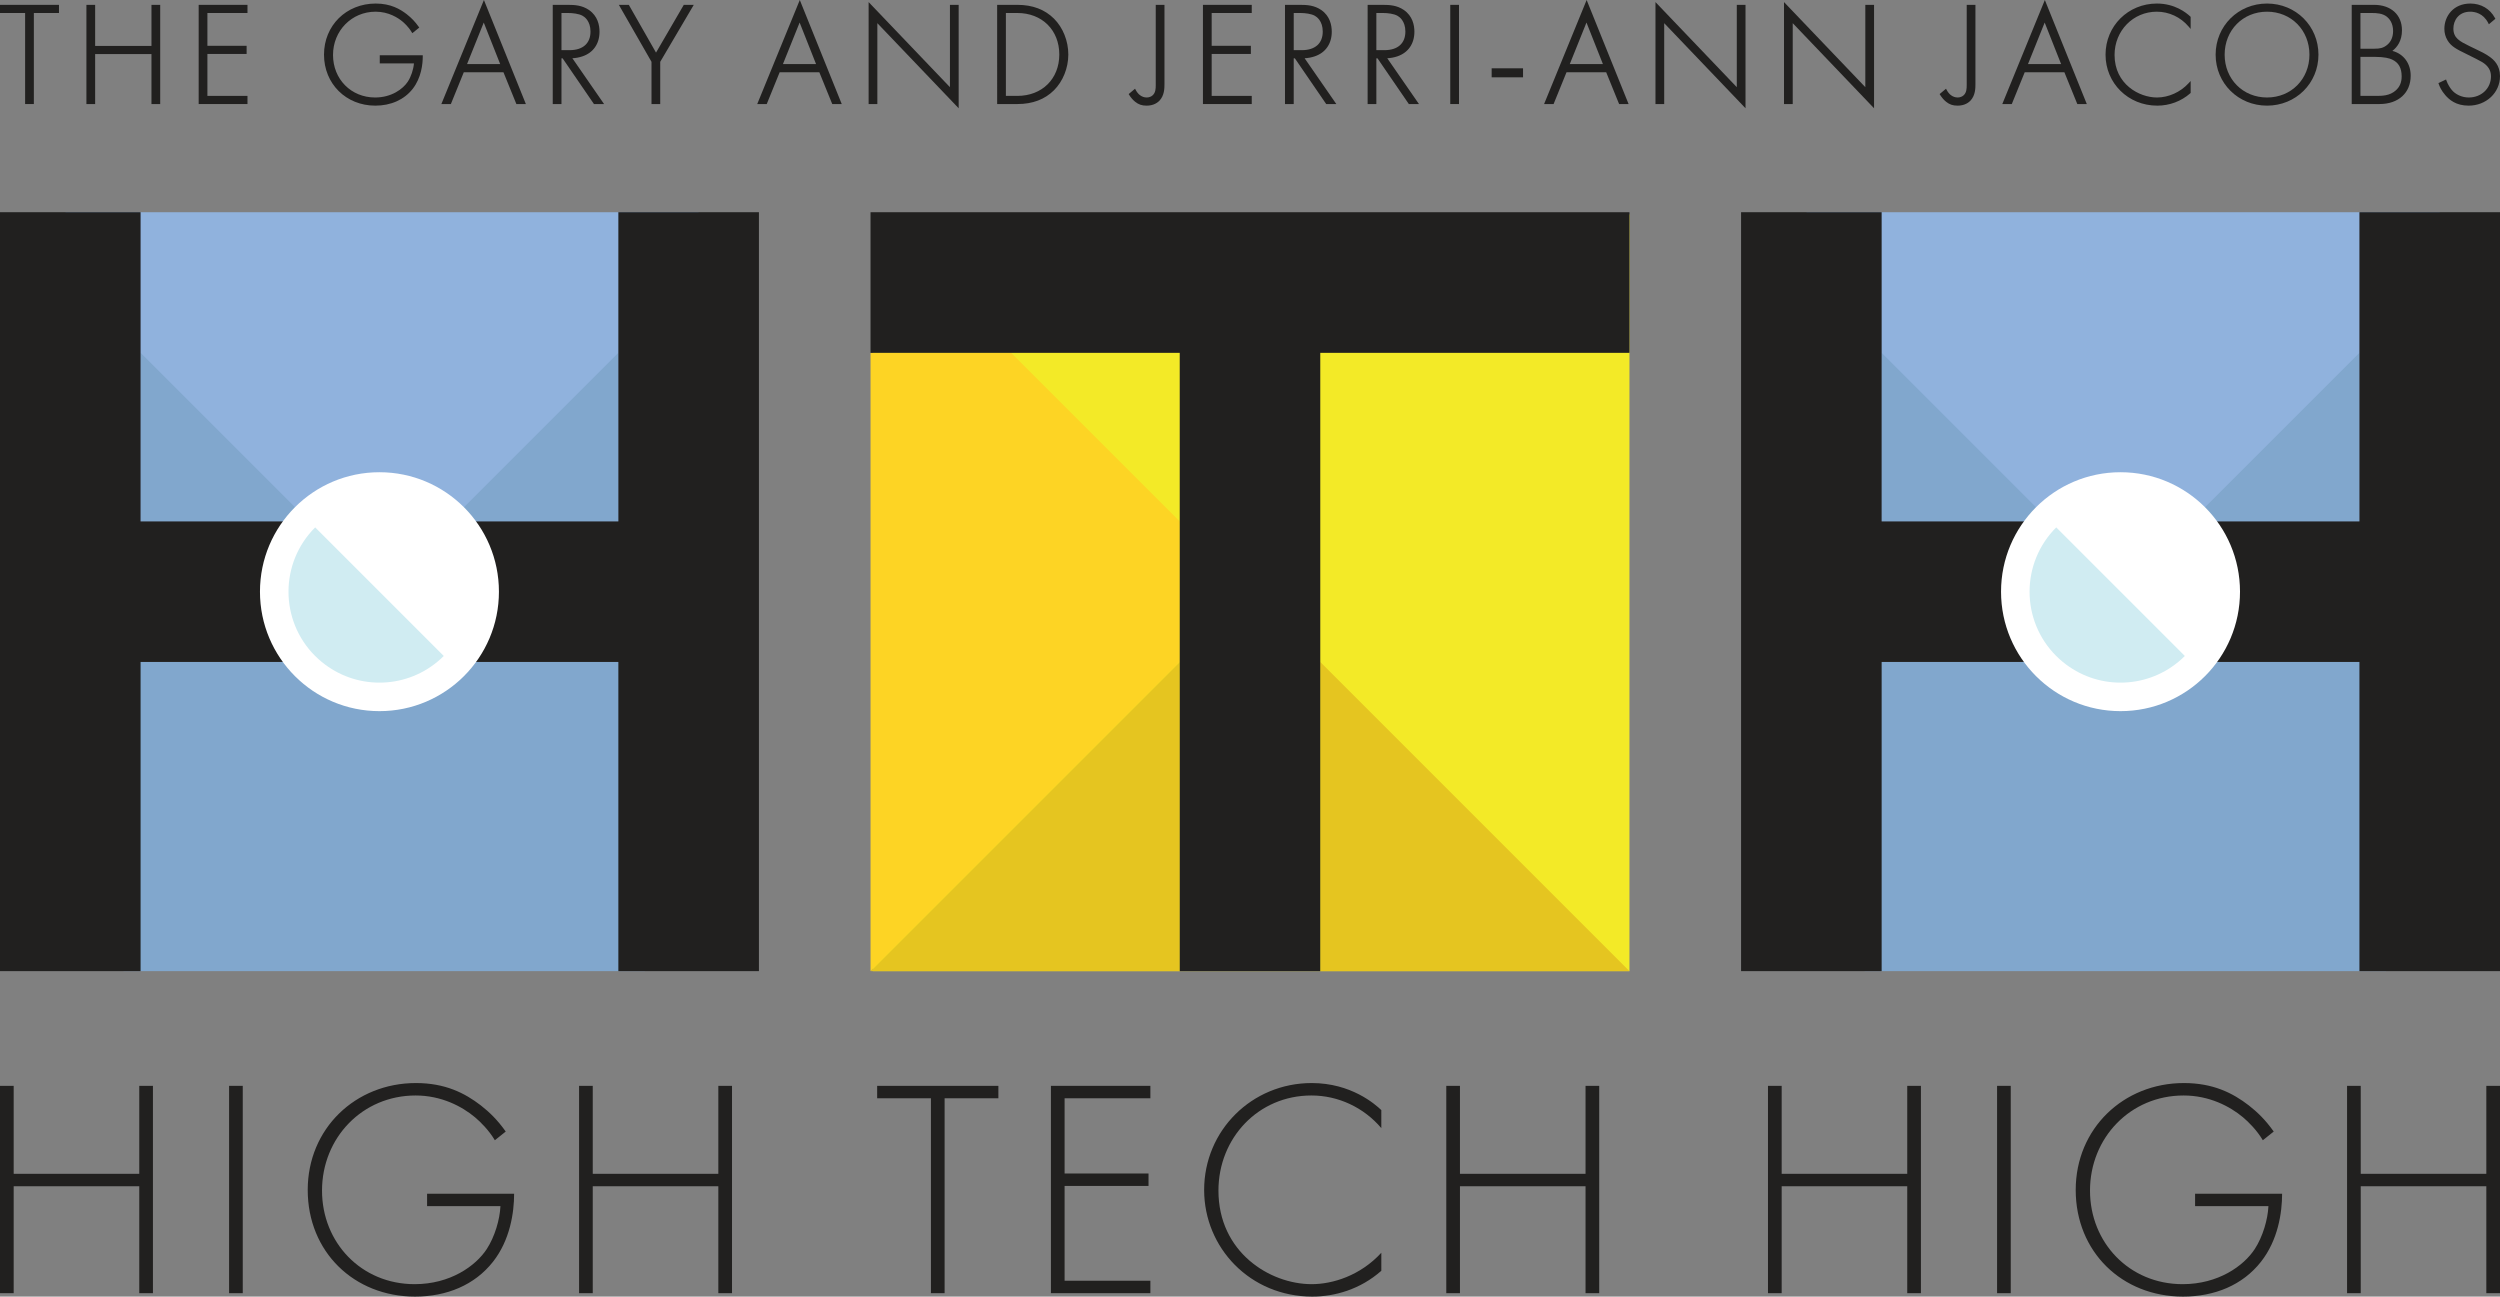 <?xml version="1.0" encoding="UTF-8"?>
<svg xmlns="http://www.w3.org/2000/svg" id="EXPANDIDO" version="1.2" viewBox="0 0 800 414.91">
  <rect x="0" y="0" width="800" height="414.91" fill="#808080" stroke="none"/>
  <g>
    <g>
      <rect x="279.285" y="68.626" width="242.143" height="242.143" fill="#f3ea27"></rect>
      <polygon points="422.487 211.826 422.487 310.769 521.429 310.769 422.487 211.826" fill="#e5c520"></polygon>
      <polygon points="377.513 310.769 377.513 211.826 278.571 310.769 377.513 310.769" fill="#e5c520"></polygon>
      <polygon points="323.571 112.91 278.571 112.91 278.571 310.769 377.513 211.826 377.513 166.852 323.571 112.91" fill="#fdd424"></polygon>
      <polygon points="278.571 67.911 278.571 112.91 377.513 112.91 377.513 158.534 377.513 158.534 377.513 310.769 422.486 310.769 422.486 211.826 422.487 211.826 422.487 112.91 521.429 112.91 521.429 67.911 278.571 67.911" fill="#21201f"></polygon>
    </g>
    <g>
      <rect x="20.963" y="67.911" width="202.577" height="110.745" fill="#90b2dd"></rect>
      <path d="M151.659,211.827c-1.107,1.458-2.318,2.835-3.624,4.119-14.532,14.69-38.223,14.822-52.918.294-.098-.097-.197-.196-.294-.294-1.305-1.284-2.516-2.661-3.624-4.119h-51.671v98.941h166.843v-98.941h-54.714Z" fill="#81a7cd"></path>
      <path d="M148.035,162.734c1.305,1.284,2.516,2.661,3.623,4.12h46.215v-53.957l-49.838,49.838Z" fill="#81a7cd"></path>
      <path d="M44.986,166.853h46.215c1.107-1.458,2.318-2.835,3.623-4.119l-49.838-49.838v53.957Z" fill="#81a7cd"></path>
      <path d="M91.2,166.853h-46.215l.001-98.942H0l.001 0v242.856h44.985v-98.942h46.215c-9.986-13.328-9.984-31.644,0-44.973Z" fill="#21201f"></path>
      <path d="M242.857,67.912h-44.984v98.942h-46.215c9.989,13.329,9.991,31.646,0,44.973h46.215v98.942h44.984V67.912Z" fill="#21201f"></path>
      <ellipse cx="121.424" cy="189.339" rx="38.235" ry="38.226" fill="#fff"></ellipse>
      <path d="M121.429,189.34l-20.576-20.576c-11.369,11.358-11.379,29.776-.018,41.142.005.005.009.009.018.009.672.671,1.376,1.308,2.112,1.911,10.728,8.822,26.2,8.822,36.927,0,.734-.603,1.438-1.24,2.112-1.911l-20.576-20.576Z" fill="#d0ecf2"></path>
    </g>
    <g>
      <rect x="578.106" y="67.911" width="202.577" height="110.745" fill="#90b2dd"></rect>
      <path d="M708.801,211.827c-1.107,1.458-2.318,2.835-3.624,4.119-14.532,14.69-38.223,14.822-52.918.294-.098-.097-.197-.196-.294-.294-1.305-1.284-2.516-2.661-3.624-4.119h-51.671v98.941h166.843v-98.941h-54.714Z" fill="#81a7cd"></path>
      <path d="M705.178,162.734c1.305,1.284,2.516,2.661,3.623,4.12h46.215v-53.957l-49.838,49.838Z" fill="#81a7cd"></path>
      <path d="M602.128,166.853h46.215c1.107-1.458,2.318-2.835,3.623-4.119l-49.838-49.838v53.957Z" fill="#81a7cd"></path>
      <path d="M648.343,166.853h-46.215l.001-98.942h-44.987l.001 0v242.856h44.985v-98.942h46.215c-9.986-13.328-9.984-31.644,0-44.973Z" fill="#21201f"></path>
      <path d="M800,67.912h-44.984v98.942h-46.215c9.989,13.329,9.991,31.646,0,44.973h46.215v98.942h44.984V67.912Z" fill="#21201f"></path>
      <ellipse cx="678.567" cy="189.339" rx="38.235" ry="38.226" fill="#fff"></ellipse>
      <path d="M678.572,189.34l-20.576-20.576c-11.369,11.358-11.379,29.776-.018,41.142.005.005.009.009.018.009.672.671,1.376,1.308,2.112,1.911,10.728,8.822,26.2,8.822,36.927,0,.734-.603,1.438-1.24,2.112-1.911l-20.576-20.576Z" fill="#d0ecf2"></path>
    </g>
  </g>
  <g>
    <g>
      <path d="M10.458,3.785v29.135h-2.045V3.785H.375v-1.858h18.122v1.858h-8.039Z" fill="#21201f"></path>
      <path d="M10.833,33.295h-2.794V4.16H0V1.552h18.871v2.608h-8.039v29.135ZM8.788,32.545h1.295V3.41h8.039v-1.109H.75v1.109h8.039v29.135Z" fill="#21201f"></path>
    </g>
    <g>
      <path d="M30.071,15.077h18.773V1.927h2.045v30.994h-2.045v-15.985h-18.773v15.985h-2.045V1.927h2.045v13.15Z" fill="#21201f"></path>
      <path d="M51.264,33.295h-2.794v-15.985h-18.023v15.985h-2.794V1.552h2.794v13.15h18.023V1.552h2.794v31.743ZM49.219,32.545h1.295V2.301h-1.295v13.15h-19.522V2.301h-1.295v30.244h1.295v-15.985h19.522v15.985Z" fill="#21201f"></path>
    </g>
    <g>
      <path d="M78.82,3.785h-12.825v11.245h12.546v1.859h-12.546v14.173h12.825v1.858h-14.87V1.927h14.87v1.858Z" fill="#21201f"></path>
      <path d="M79.195,33.295h-15.619V1.552h15.619v2.608h-12.825v10.495h12.546v2.609h-12.546v13.423h12.825v2.608ZM64.326,32.545h14.12v-1.109h-12.825v-14.922h12.546v-1.11h-12.546V3.41h12.825v-1.109h-14.12v30.244Z" fill="#21201f"></path>
    </g>
    <g>
      <path d="M121.9,18.051h13.011c0,2.834-.604,6.924-3.16,10.176-2.742,3.485-6.924,5.205-11.663,5.205-9.107,0-16.031-6.692-16.031-15.938,0-9.201,7.156-15.985,16.171-15.985,4.368,0,7.296,1.487,9.711,3.346,1.301,1.022,2.463,2.137,3.718,3.903l-1.626,1.301c-.883-1.486-2.137-2.742-2.974-3.439-1.952-1.626-5.019-3.253-8.876-3.253-7.946,0-13.986,6.32-13.986,14.22,0,7.76,5.855,13.986,13.848,13.986,5.297,0,9.107-2.695,10.78-5.251,1.208-1.858,1.951-4.414,2.045-6.412h-10.967v-1.858Z" fill="#21201f"></path>
      <path d="M120.088,33.806c-9.353,0-16.406-7.013-16.406-16.313,0-9.327,7.113-16.36,16.546-16.36,4.866,0,7.868,1.83,9.94,3.424,1.531,1.202,2.666,2.393,3.795,3.983l.205.288-2.239,1.792-.22-.371c-1.019-1.714-2.471-2.991-2.892-3.342-1.419-1.183-4.429-3.166-8.636-3.166-7.632,0-13.612,6.082-13.612,13.845,0,7.76,5.792,13.612,13.473,13.612,5.271,0,8.933-2.738,10.466-5.081,1.039-1.598,1.789-3.846,1.958-5.833h-10.941v-2.608h13.761v.375c0,2.347-.421,6.82-3.24,10.407-2.713,3.449-6.96,5.349-11.958,5.349ZM120.227,1.883c-9.005,0-15.796,6.711-15.796,15.61,0,8.873,6.731,15.564,15.656,15.564,4.763,0,8.801-1.798,11.369-5.062,2.538-3.229,3.032-7.242,3.077-9.57h-12.258v1.109h10.985l-.019.392c-.103,2.201-.929,4.791-2.105,6.599-1.637,2.502-5.524,5.422-11.094,5.422-8.108,0-14.223-6.174-14.223-14.361,0-8.184,6.308-14.594,14.361-14.594,4.443,0,7.618,2.093,9.116,3.34.413.345,1.772,1.539,2.829,3.17l1.018-.815c-1.018-1.386-2.061-2.458-3.436-3.538-1.975-1.52-4.841-3.266-9.48-3.266Z" fill="#21201f"></path>
    </g>
    <g>
      <path d="M161.357,22.744h-13.197l-4.135,10.176h-2.23L154.851.997l12.872,31.924h-2.231l-4.135-10.176ZM160.613,20.885l-5.808-14.683-5.901,14.683h11.709Z" fill="#21201f"></path>
      <path d="M168.279,33.295h-3.039l-4.135-10.176h-12.692l-4.135,10.176h-3.041L154.854,0l13.425,33.295ZM165.744,32.545h1.424l-12.319-30.552-12.496,30.552h1.42l4.135-10.176h13.701l4.135,10.176ZM161.164,21.26h-12.815l6.458-16.07,6.357,16.07ZM149.458,20.51h10.603l-5.26-13.296-5.344,13.296Z" fill="#21201f"></path>
    </g>
    <g>
      <path d="M190.263,32.92l-10.036-14.637h-.929v14.637h-2.045V1.927h4.46c2.37,0,4.507.185,6.552,1.579,2.417,1.673,3.206,4.229,3.206,6.645,0,3.068-1.347,6.227-5.204,7.528-1.626.557-3.114.604-3.81.604l10.13,14.637h-2.324ZM179.298,16.424h2.974c4.415,0,7.062-2.324,7.062-6.32,0-3.114-1.533-4.74-2.742-5.391-1.301-.744-3.531-.929-4.74-.929h-2.555v12.639Z" fill="#21201f"></path>
      <path d="M193.302,33.295h-3.236l-10.036-14.637h-.357v14.637h-2.794V1.552h4.835c2.201,0,4.537.127,6.763,1.645,2.786,1.928,3.37,4.846,3.37,6.954,0,3.84-1.99,6.713-5.459,7.883-1.003.344-2.086.547-3.227.606l10.142,14.655ZM190.461,32.545h1.411l-10.13-14.637h.715c1.317,0,2.559-.196,3.689-.584,4.308-1.453,4.951-5.118,4.951-7.174,0-1.93-.528-4.594-3.045-6.336-2.048-1.396-4.254-1.513-6.339-1.513h-4.086v30.244h1.295v-14.637h1.502l10.036,14.637ZM182.272,16.799h-3.349V3.41h2.93c.537,0,3.296.047,4.925.979.681.366,2.93,1.877,2.93,5.716,0,4.192-2.78,6.695-7.437,6.695ZM179.673,16.05h2.599c4.25,0,6.688-2.167,6.688-5.945,0-3.424-1.948-4.739-2.544-5.061-1.144-.654-3.171-.884-4.562-.884h-2.18v11.89Z" fill="#21201f"></path>
    </g>
    <g>
      <path d="M208.854,19.677l-10.176-17.75h2.323l8.922,15.659,9.107-15.659h2.324l-10.455,17.75v13.244h-2.045v-13.244Z" fill="#21201f"></path>
      <path d="M211.273,33.295h-2.794v-13.519l-10.448-18.224h3.188l8.708,15.283,8.888-15.283h3.195l-10.736,18.227v13.516ZM209.229,32.545h1.295v-12.971l10.174-17.273h-1.452l-9.326,16.036-9.136-16.036h-1.458l9.904,17.276v12.968Z" fill="#21201f"></path>
    </g>
    <g>
      <path d="M262.436,22.744h-13.197l-4.135,10.176h-2.23L255.931.997l12.872,31.924h-2.231l-4.135-10.176ZM261.693,20.885l-5.808-14.683-5.901,14.683h11.709Z" fill="#21201f"></path>
      <path d="M269.358,33.295h-3.039l-4.135-10.176h-12.692l-4.135,10.176h-3.041L255.934,0l13.425,33.295ZM266.824,32.545h1.424l-12.319-30.552-12.496,30.552h1.42l4.135-10.176h13.701l4.135,10.176ZM262.244,21.26h-12.815l6.458-16.07,6.357,16.07ZM250.538,20.51h10.603l-5.26-13.296-5.344,13.296Z" fill="#21201f"></path>
    </g>
    <g>
      <path d="M278.333,32.92V1.601l26.022,27.23V1.927h2.045v31.783l-26.022-27.23v26.44h-2.045Z" fill="#21201f"></path>
      <path d="M306.774,34.645l-26.022-27.23v25.88h-2.794V.666l26.022,27.23V1.552h2.794v33.093ZM280.003,5.545l26.022,27.23V2.301h-1.295v27.464l-26.022-27.23v30.01h1.295V5.545Z" fill="#21201f"></path>
    </g>
    <g>
      <path d="M319.462,32.92V1.927h6.133c2.742,0,7.528.418,11.431,4.321,3.299,3.299,4.461,7.807,4.461,11.199,0,3.393-1.162,7.853-4.461,11.152-3.903,3.904-8.69,4.322-11.431,4.322h-6.133ZM321.507,31.062h4.043c8.178,0,13.801-5.577,13.801-13.615,0-7.946-5.67-13.661-13.801-13.661h-4.043v27.277Z" fill="#21201f"></path>
      <path d="M325.596,33.295h-6.508V1.552h6.508c4.821,0,8.756,1.49,11.696,4.43,2.862,2.863,4.571,7.148,4.571,11.464,0,4.287-1.709,8.555-4.571,11.417-2.94,2.94-6.875,4.431-11.696,4.431ZM319.837,32.545h5.759c4.68,0,8.333-1.378,11.166-4.212,2.725-2.725,4.352-6.795,4.352-10.888,0-1.544-.314-6.896-4.352-10.933-2.834-2.834-6.486-4.212-11.166-4.212h-5.759v30.244ZM325.55,31.437h-4.417V3.41h4.417c8.346,0,14.176,5.772,14.176,14.036,0,8.238-5.829,13.99-14.176,13.99ZM321.882,30.687h3.668c7.905,0,13.426-5.445,13.426-13.241,0-7.823-5.521-13.287-13.426-13.287h-3.668v26.527Z" fill="#21201f"></path>
    </g>
    <g>
      <path d="M372.255,1.927v24.953c0,1.441-.046,3.578-1.533,5.111-.882.882-2.137,1.441-3.856,1.441-1.441,0-2.417-.372-3.393-1.162-.976-.79-1.579-1.719-1.812-2.091l1.441-1.208c.372.697.883,1.348,1.441,1.766.791.604,1.627.836,2.417.836.836,0,1.673-.325,2.23-.882.976-.976,1.023-2.324,1.023-3.485V1.927h2.044Z" fill="#21201f"></path>
      <path d="M366.866,33.806c-1.465,0-2.55-.373-3.628-1.246-.707-.572-1.344-1.306-1.894-2.182l-.173-.276,2.045-1.715.218.407c.363.68.849,1.279,1.335,1.643.662.506,1.399.761,2.192.761.747,0,1.482-.289,1.965-.773.843-.843.913-2.004.913-3.22V1.552h2.793v25.328c0,1.287,0,3.683-1.639,5.372-1.033,1.034-2.419,1.555-4.125,1.555ZM362.156,30.253c.463.685.984,1.265,1.553,1.725.946.767,1.861,1.079,3.157,1.079,1.5,0,2.708-.448,3.591-1.331,1.313-1.354,1.424-3.211,1.424-4.846V2.301h-1.294v24.903c0,1.324-.087,2.706-1.133,3.751-.621.621-1.554.992-2.495.992-.961,0-1.851-.307-2.644-.914-.476-.356-.934-.876-1.315-1.489l-.844.709Z" fill="#21201f"></path>
    </g>
    <g>
      <path d="M400.184,3.785h-12.825v11.245h12.546v1.859h-12.546v14.173h12.825v1.858h-14.87V1.927h14.87v1.858Z" fill="#21201f"></path>
      <path d="M400.559,33.295h-15.619V1.552h15.619v2.608h-12.825v10.495h12.546v2.609h-12.546v13.423h12.825v2.608ZM385.689,32.545h14.12v-1.109h-12.825v-14.922h12.546v-1.11h-12.546V3.41h12.825v-1.109h-14.12v30.244Z" fill="#21201f"></path>
    </g>
    <g>
      <path d="M424.583,32.92l-10.036-14.637h-.929v14.637h-2.045V1.927h4.46c2.37,0,4.507.185,6.552,1.579,2.417,1.673,3.206,4.229,3.206,6.645,0,3.068-1.347,6.227-5.204,7.528-1.626.557-3.114.604-3.81.604l10.13,14.637h-2.324ZM413.617,16.424h2.974c4.415,0,7.062-2.324,7.062-6.32,0-3.114-1.533-4.74-2.742-5.391-1.301-.744-3.531-.929-4.74-.929h-2.555v12.639Z" fill="#21201f"></path>
      <path d="M427.621,33.295h-3.236l-10.036-14.637h-.357v14.637h-2.794V1.552h4.835c2.201,0,4.537.127,6.763,1.645,2.786,1.928,3.37,4.846,3.37,6.954,0,3.84-1.99,6.713-5.459,7.883-1.003.344-2.086.547-3.227.606l10.142,14.655ZM424.78,32.545h1.411l-10.13-14.637h.715c1.317,0,2.559-.196,3.689-.584,4.308-1.453,4.951-5.118,4.951-7.174,0-1.93-.528-4.594-3.045-6.336-2.048-1.396-4.254-1.513-6.339-1.513h-4.086v30.244h1.295v-14.637h1.502l10.036,14.637ZM416.591,16.799h-3.349V3.41h2.93c.537,0,3.296.047,4.925.979.681.366,2.93,1.877,2.93,5.716,0,4.192-2.78,6.695-7.437,6.695ZM413.992,16.05h2.599c4.25,0,6.688-2.167,6.688-5.945,0-3.424-1.948-4.739-2.544-5.061-1.144-.654-3.171-.884-4.562-.884h-2.18v11.89Z" fill="#21201f"></path>
    </g>
    <g>
      <path d="M451.026,32.92l-10.036-14.637h-.929v14.637h-2.045V1.927h4.46c2.37,0,4.507.185,6.552,1.579,2.417,1.673,3.206,4.229,3.206,6.645,0,3.068-1.347,6.227-5.204,7.528-1.626.557-3.114.604-3.81.604l10.13,14.637h-2.324ZM440.06,16.424h2.974c4.415,0,7.062-2.324,7.062-6.32,0-3.114-1.533-4.74-2.742-5.391-1.301-.744-3.531-.929-4.74-.929h-2.555v12.639Z" fill="#21201f"></path>
      <path d="M454.065,33.295h-3.236l-10.036-14.637h-.357v14.637h-2.794V1.552h4.835c2.201,0,4.537.127,6.763,1.645,2.786,1.928,3.37,4.846,3.37,6.954,0,3.84-1.99,6.713-5.459,7.883-1.003.344-2.086.547-3.227.606l10.142,14.655ZM451.224,32.545h1.411l-10.13-14.637h.715c1.317,0,2.559-.196,3.689-.584,4.308-1.453,4.951-5.118,4.951-7.174,0-1.93-.528-4.594-3.045-6.336-2.048-1.396-4.254-1.513-6.339-1.513h-4.086v30.244h1.295v-14.637h1.502l10.036,14.637ZM443.034,16.799h-3.349V3.41h2.93c.537,0,3.296.047,4.925.979.681.366,2.93,1.877,2.93,5.716,0,4.192-2.78,6.695-7.437,6.695ZM440.435,16.05h2.599c4.25,0,6.688-2.167,6.688-5.945,0-3.424-1.948-4.739-2.544-5.061-1.144-.654-3.171-.884-4.562-.884h-2.18v11.89Z" fill="#21201f"></path>
    </g>
    <g>
      <path d="M466.504,1.927v30.994h-2.045V1.927h2.045Z" fill="#21201f"></path>
      <path d="M466.878,33.295h-2.794V1.552h2.794v31.743ZM464.834,32.545h1.295V2.301h-1.295v30.244Z" fill="#21201f"></path>
    </g>
    <g>
      <path d="M477.703,22.233h9.294v2.137h-9.294v-2.137Z" fill="#21201f"></path>
      <path d="M487.372,24.745h-10.043v-2.887h10.043v2.887ZM478.078,23.995h8.544v-1.388h-8.544v1.388Z" fill="#21201f"></path>
    </g>
    <g>
      <path d="M514.229,22.744h-13.197l-4.135,10.176h-2.23l13.057-31.924,12.872,31.924h-2.231l-4.135-10.176ZM513.485,20.885l-5.808-14.683-5.901,14.683h11.709Z" fill="#21201f"></path>
      <path d="M521.151,33.295h-3.039l-4.135-10.176h-12.692l-4.135,10.176h-3.041L507.726,0l13.425,33.295ZM518.617,32.545h1.424l-12.319-30.552-12.496,30.552h1.42l4.135-10.176h13.701l4.135,10.176ZM514.037,21.26h-12.815l6.458-16.07,6.357,16.07ZM502.33,20.51h10.603l-5.26-13.296-5.344,13.296Z" fill="#21201f"></path>
    </g>
    <g>
      <path d="M530.125,32.92V1.601l26.022,27.23V1.927h2.045v31.783l-26.022-27.23v26.44h-2.045Z" fill="#21201f"></path>
      <path d="M558.567,34.645l-26.022-27.23v25.88h-2.794V.666l26.022,27.23V1.552h2.794v33.093ZM531.795,5.545l26.022,27.23V2.301h-1.295v27.464l-26.022-27.23v30.01h1.295V5.545Z" fill="#21201f"></path>
    </g>
    <g>
      <path d="M571.255,32.92V1.601l26.022,27.23V1.927h2.045v31.783l-26.022-27.23v26.44h-2.045Z" fill="#21201f"></path>
      <path d="M599.696,34.645l-26.022-27.23v25.88h-2.794V.666l26.022,27.23V1.552h2.794v33.093ZM572.925,5.545l26.022,27.23V2.301h-1.295v27.464l-26.022-27.23v30.01h1.295V5.545Z" fill="#21201f"></path>
    </g>
    <g>
      <path d="M631.763,1.927v24.953c0,1.441-.046,3.578-1.533,5.111-.882.882-2.137,1.441-3.856,1.441-1.441,0-2.417-.372-3.393-1.162-.976-.79-1.579-1.719-1.812-2.091l1.441-1.208c.372.697.883,1.348,1.441,1.766.791.604,1.627.836,2.417.836.836,0,1.673-.325,2.23-.882.976-.976,1.023-2.324,1.023-3.485V1.927h2.044Z" fill="#21201f"></path>
      <path d="M626.374,33.806c-1.465,0-2.55-.373-3.628-1.246-.707-.572-1.344-1.306-1.894-2.182l-.173-.276,2.045-1.715.218.407c.363.68.849,1.279,1.335,1.643.662.506,1.399.761,2.192.761.747,0,1.482-.289,1.965-.773.843-.843.913-2.004.913-3.22V1.552h2.793v25.328c0,1.287,0,3.683-1.639,5.372-1.033,1.034-2.419,1.555-4.125,1.555ZM621.664,30.253c.463.685.984,1.265,1.553,1.725.946.767,1.861,1.079,3.157,1.079,1.5,0,2.708-.448,3.591-1.331,1.313-1.354,1.424-3.211,1.424-4.846V2.301h-1.294v24.903c0,1.324-.087,2.706-1.133,3.751-.621.621-1.554.992-2.495.992-.961,0-1.851-.307-2.644-.914-.476-.356-.934-.876-1.315-1.489l-.844.709Z" fill="#21201f"></path>
    </g>
    <g>
      <path d="M660.854,22.744h-13.197l-4.135,10.176h-2.23l13.057-31.924,12.872,31.924h-2.231l-4.135-10.176ZM660.11,20.885l-5.808-14.683-5.901,14.683h11.709Z" fill="#21201f"></path>
      <path d="M667.776,33.295h-3.039l-4.135-10.176h-12.692l-4.135,10.176h-3.041l13.618-33.295,13.425,33.295ZM665.241,32.545h1.424l-12.319-30.552-12.496,30.552h1.42l4.135-10.176h13.701l4.135,10.176ZM660.661,21.26h-12.815l6.458-16.07,6.357,16.07ZM648.955,20.51h10.603l-5.26-13.296-5.344,13.296Z" fill="#21201f"></path>
    </g>
    <g>
      <path d="M700.634,8.245c-2.648-3.113-6.458-4.879-10.455-4.879-7.946,0-13.894,6.367-13.894,14.22,0,9.201,7.667,13.986,13.941,13.986,3.114,0,7.249-1.254,10.408-4.693v2.695c-3.159,2.788-6.97,3.857-10.316,3.857-9.294,0-16.171-7.296-16.171-15.938,0-8.922,7.156-15.985,16.078-15.985,5.901,0,9.479,3.16,10.408,4.043v2.695Z" fill="#21201f"></path>
      <path d="M690.319,33.806c-9.278,0-16.546-7.166-16.546-16.313,0-9.174,7.227-16.36,16.453-16.36,5.687,0,9.354,2.899,10.666,4.146l.117.11v3.875l-.66-.776c-2.566-3.017-6.273-4.747-10.17-4.747-7.581,0-13.519,6.082-13.519,13.845,0,9.388,7.933,13.612,13.566,13.612,3.714,0,7.502-1.709,10.132-4.572l.651-.708v3.825l-.127.112c-2.887,2.547-6.638,3.951-10.563,3.951ZM690.226,1.883c-8.806,0-15.703,6.857-15.703,15.61,0,8.728,6.939,15.564,15.796,15.564,3.685,0,7.208-1.296,9.941-3.653v-1.606c-2.724,2.612-6.41,4.149-10.033,4.149-5.944,0-14.315-4.456-14.315-14.361,0-8.184,6.268-14.594,14.268-14.594,3.793,0,7.415,1.551,10.08,4.286v-1.564c-1.339-1.237-4.777-3.831-10.033-3.831Z" fill="#21201f"></path>
    </g>
    <g>
      <path d="M741.532,17.493c0,8.922-7.017,15.938-16.078,15.938-9.108,0-16.078-7.017-16.078-15.938s7.017-15.985,16.078-15.985,16.078,7.063,16.078,15.985ZM739.394,17.493c0-7.947-5.948-14.127-13.941-14.127s-13.941,6.18-13.941,14.127c0,7.899,5.948,14.079,13.941,14.079s13.941-6.18,13.941-14.079Z" fill="#21201f"></path>
      <path d="M725.454,33.806c-9.226,0-16.453-7.166-16.453-16.313,0-9.174,7.227-16.36,16.453-16.36s16.453,7.186,16.453,16.36c0,9.147-7.227,16.313-16.453,16.313ZM725.454,1.883c-8.806,0-15.703,6.857-15.703,15.61,0,8.728,6.898,15.564,15.703,15.564s15.703-6.836,15.703-15.564c0-8.754-6.898-15.61-15.703-15.61ZM725.454,31.947c-8.161,0-14.315-6.213-14.315-14.454,0-8.267,6.154-14.502,14.315-14.502s14.315,6.235,14.315,14.502c0,8.241-6.154,14.454-14.315,14.454ZM725.454,3.741c-7.734,0-13.566,5.912-13.566,13.752,0,7.813,5.832,13.704,13.566,13.704s13.566-5.891,13.566-13.704c0-7.84-5.832-13.752-13.566-13.752Z" fill="#21201f"></path>
    </g>
    <g>
      <path d="M752.922,1.927h6.784c5.39,0,8.55,3.113,8.55,7.759,0,3.346-1.58,5.53-3.625,6.784,4.043.651,6.412,3.765,6.412,7.76,0,5.436-3.996,8.69-9.619,8.69h-8.503V1.927ZM754.966,15.96h4.925c1.58,0,2.881-.186,4.229-1.301,1.254-1.023,2.045-2.603,2.045-4.741,0-2.462-1.07-3.996-2.092-4.832-1.533-1.208-3.531-1.301-5.158-1.301h-3.949v12.175ZM754.966,31.062h5.204c2.091,0,4.647,0,6.737-1.859,1.673-1.486,1.998-3.299,1.998-4.74,0-2.788-.975-4.693-3.299-5.761-.836-.372-2.37-.883-5.808-.883h-4.832v13.244Z" fill="#21201f"></path>
      <path d="M761.425,33.295h-8.878V1.552h7.159c5.422,0,8.925,3.193,8.925,8.134,0,3.396-1.534,5.422-3.068,6.599,3.586.946,5.856,3.977,5.856,7.946,0,5.507-3.923,9.064-9.993,9.064ZM753.296,32.545h8.128c5.616,0,9.244-3.264,9.244-8.315,0-3.953-2.336-6.784-6.097-7.39l-.998-.161.862-.528c1.572-.964,3.446-2.869,3.446-6.465,0-4.555-3.133-7.385-8.175-7.385h-6.41v30.244ZM760.171,31.437h-5.579v-13.993h5.207c3.497,0,5.076.522,5.961.916,2.371,1.09,3.521,3.086,3.521,6.104,0,2.108-.695,3.75-2.124,5.02-2.197,1.954-4.853,1.954-6.986,1.954ZM755.341,30.687h4.829c2.111,0,4.504,0,6.489-1.765,1.26-1.119,1.872-2.578,1.872-4.459,0-2.732-.979-4.455-3.081-5.421-.817-.363-2.298-.849-5.652-.849h-4.457v12.494ZM759.891,16.335h-5.3V3.41h4.324c1.889,0,3.849.167,5.39,1.381.838.686,2.235,2.258,2.235,5.127,0,2.127-.755,3.866-2.183,5.031-1.395,1.153-2.743,1.385-4.466,1.385ZM755.341,15.585h4.55c1.597,0,2.761-.199,3.99-1.215,1.249-1.019,1.909-2.558,1.909-4.452,0-2.56-1.224-3.945-1.954-4.542-1.424-1.121-3.287-1.216-4.921-1.216h-3.574v11.425Z" fill="#21201f"></path>
    </g>
    <g>
      <path d="M796.559,7.177c-1.905-3.717-5.251-3.81-6.087-3.81-3.671,0-5.761,2.649-5.761,5.762,0,3.346,2.323,4.46,5.436,5.995,3.067,1.486,4.6,2.137,6.18,3.252,1.348.929,3.299,2.556,3.299,5.995,0,5.204-4.368,9.061-9.665,9.061-3.997,0-6.042-1.905-7.203-3.253-1.208-1.394-1.719-2.602-1.998-3.392l1.766-.836c.419,1.207,1.208,2.416,1.673,2.974,1.394,1.766,3.671,2.648,5.808,2.648,4.182,0,7.481-3.067,7.481-7.156,0-1.672-.65-3.439-3.02-4.879-.883-.51-2.696-1.44-5.251-2.695-3.067-1.486-4.601-2.323-5.67-4.089-.697-1.162-.975-2.324-.975-3.532,0-3.578,2.416-7.713,7.946-7.713,3.114,0,5.948,1.487,7.528,4.415l-1.487,1.254Z" fill="#21201f"></path>
      <path d="M789.961,33.806c-4.098,0-6.235-1.931-7.487-3.383-1.25-1.443-1.778-2.695-2.067-3.512l-.113-.319,2.449-1.16.137.394c.404,1.165,1.182,2.347,1.607,2.857,1.226,1.553,3.339,2.513,5.52,2.513,4.051,0,7.106-2.915,7.106-6.781,0-1.906-.929-3.398-2.84-4.559-.857-.495-2.665-1.423-5.222-2.678-2.95-1.43-4.675-2.332-5.825-4.231-.693-1.156-1.029-2.375-1.029-3.726,0-4.019,2.858-8.088,8.321-8.088,3.412,0,6.276,1.681,7.858,4.612l.144.267-2.08,1.755-.215-.42c-1.609-3.138-4.295-3.606-5.754-3.606-3.701,0-5.387,2.792-5.387,5.388,0,3.083,2.047,4.091,5.145,5.618l1.652.795c2.09.999,3.352,1.604,4.661,2.527,1.482,1.022,3.458,2.789,3.458,6.301,0,5.291-4.41,9.436-10.039,9.436ZM781.23,26.979c.291.749.795,1.782,1.811,2.953,1.156,1.342,3.13,3.124,6.92,3.124,5.209,0,9.29-3.815,9.29-8.687,0-3.123-1.676-4.679-3.137-5.686-1.262-.89-2.502-1.483-4.556-2.466l-1.66-.798c-3.108-1.531-5.563-2.741-5.563-6.29,0-3.613,2.523-6.137,6.136-6.137,1.563,0,4.389.48,6.197,3.602l.899-.758c-1.474-2.516-4.026-3.953-7.049-3.953-5.202,0-7.571,3.805-7.571,7.339,0,1.212.302,2.305.922,3.34.991,1.637,2.369,2.421,5.512,3.943,2.573,1.265,4.397,2.2,5.275,2.708,2.16,1.313,3.207,3.014,3.207,5.203,0,4.223-3.451,7.531-7.856,7.531-2.442,0-4.723-1.043-6.103-2.79-.485-.583-1.156-1.637-1.586-2.694l-1.088.516Z" fill="#21201f"></path>
    </g>
  </g>
  <g>
    <path d="M4.377,375.621h40.185v-28.149h4.377v66.345h-4.377v-34.217H4.377v34.217H0v-66.345h4.377v28.149Z" fill="#21201f"></path>
    <path d="M77.683,347.471v66.345h-4.377v-66.345h4.377Z" fill="#21201f"></path>
    <path d="M136.667,381.986h27.851c0,6.068-1.293,14.822-6.764,21.784-5.868,7.46-14.821,11.14-24.966,11.14-19.496,0-34.317-14.324-34.317-34.118,0-19.695,15.318-34.217,34.615-34.217,9.35,0,15.617,3.183,20.789,7.162,2.785,2.189,5.272,4.576,7.957,8.355l-3.481,2.785c-1.89-3.183-4.576-5.868-6.366-7.36-4.178-3.481-10.742-6.963-18.999-6.963-17.009,0-29.939,13.528-29.939,30.437,0,16.611,12.533,29.94,29.641,29.94,11.339,0,19.495-5.769,23.076-11.24,2.586-3.979,4.178-9.45,4.377-13.727h-23.475v-3.979Z" fill="#21201f"></path>
    <path d="M189.68,375.621h40.185v-28.149h4.377v66.345h-4.377v-34.217h-40.185v34.217h-4.377v-66.345h4.377v28.149Z" fill="#21201f"></path>
    <path d="M302.275,351.45v62.367h-4.377v-62.367h-17.208v-3.978h38.793v3.978h-17.208Z" fill="#21201f"></path>
    <path d="M368.122,351.45h-27.453v24.071h26.856v3.978h-26.856v30.338h27.453v3.979h-31.83v-66.345h31.83v3.978Z" fill="#21201f"></path>
    <path d="M442.024,360.998c-5.67-6.664-13.826-10.444-22.38-10.444-17.009,0-29.741,13.627-29.741,30.437,0,19.695,16.412,29.94,29.841,29.94,6.664,0,15.517-2.685,22.28-10.046v5.769c-6.763,5.968-14.92,8.256-22.082,8.256-19.894,0-34.615-15.617-34.615-34.118,0-19.098,15.318-34.217,34.416-34.217,12.632,0,20.291,6.764,22.28,8.654v5.769Z" fill="#21201f"></path>
    <path d="M467.188,375.621h40.185v-28.149h4.377v66.345h-4.377v-34.217h-40.185v34.217h-4.377v-66.345h4.377v28.149Z" fill="#21201f"></path>
    <path d="M570.134,375.621h40.185v-28.149h4.377v66.345h-4.377v-34.217h-40.185v34.217h-4.377v-66.345h4.377v28.149Z" fill="#21201f"></path>
    <path d="M643.44,347.471v66.345h-4.377v-66.345h4.377Z" fill="#21201f"></path>
    <path d="M702.424,381.986h27.851c0,6.068-1.293,14.822-6.764,21.784-5.868,7.46-14.821,11.14-24.966,11.14-19.496,0-34.317-14.324-34.317-34.118,0-19.695,15.318-34.217,34.615-34.217,9.35,0,15.617,3.183,20.789,7.162,2.785,2.189,5.272,4.576,7.958,8.355l-3.481,2.785c-1.89-3.183-4.576-5.868-6.366-7.36-4.178-3.481-10.743-6.963-18.999-6.963-17.009,0-29.94,13.528-29.94,30.437,0,16.611,12.533,29.94,29.641,29.94,11.339,0,19.496-5.769,23.077-11.24,2.586-3.979,4.178-9.45,4.376-13.727h-23.474v-3.979Z" fill="#21201f"></path>
    <path d="M755.438,375.621h40.185v-28.149h4.377v66.345h-4.377v-34.217h-40.185v34.217h-4.377v-66.345h4.377v28.149Z" fill="#21201f"></path>
  </g>
</svg>
